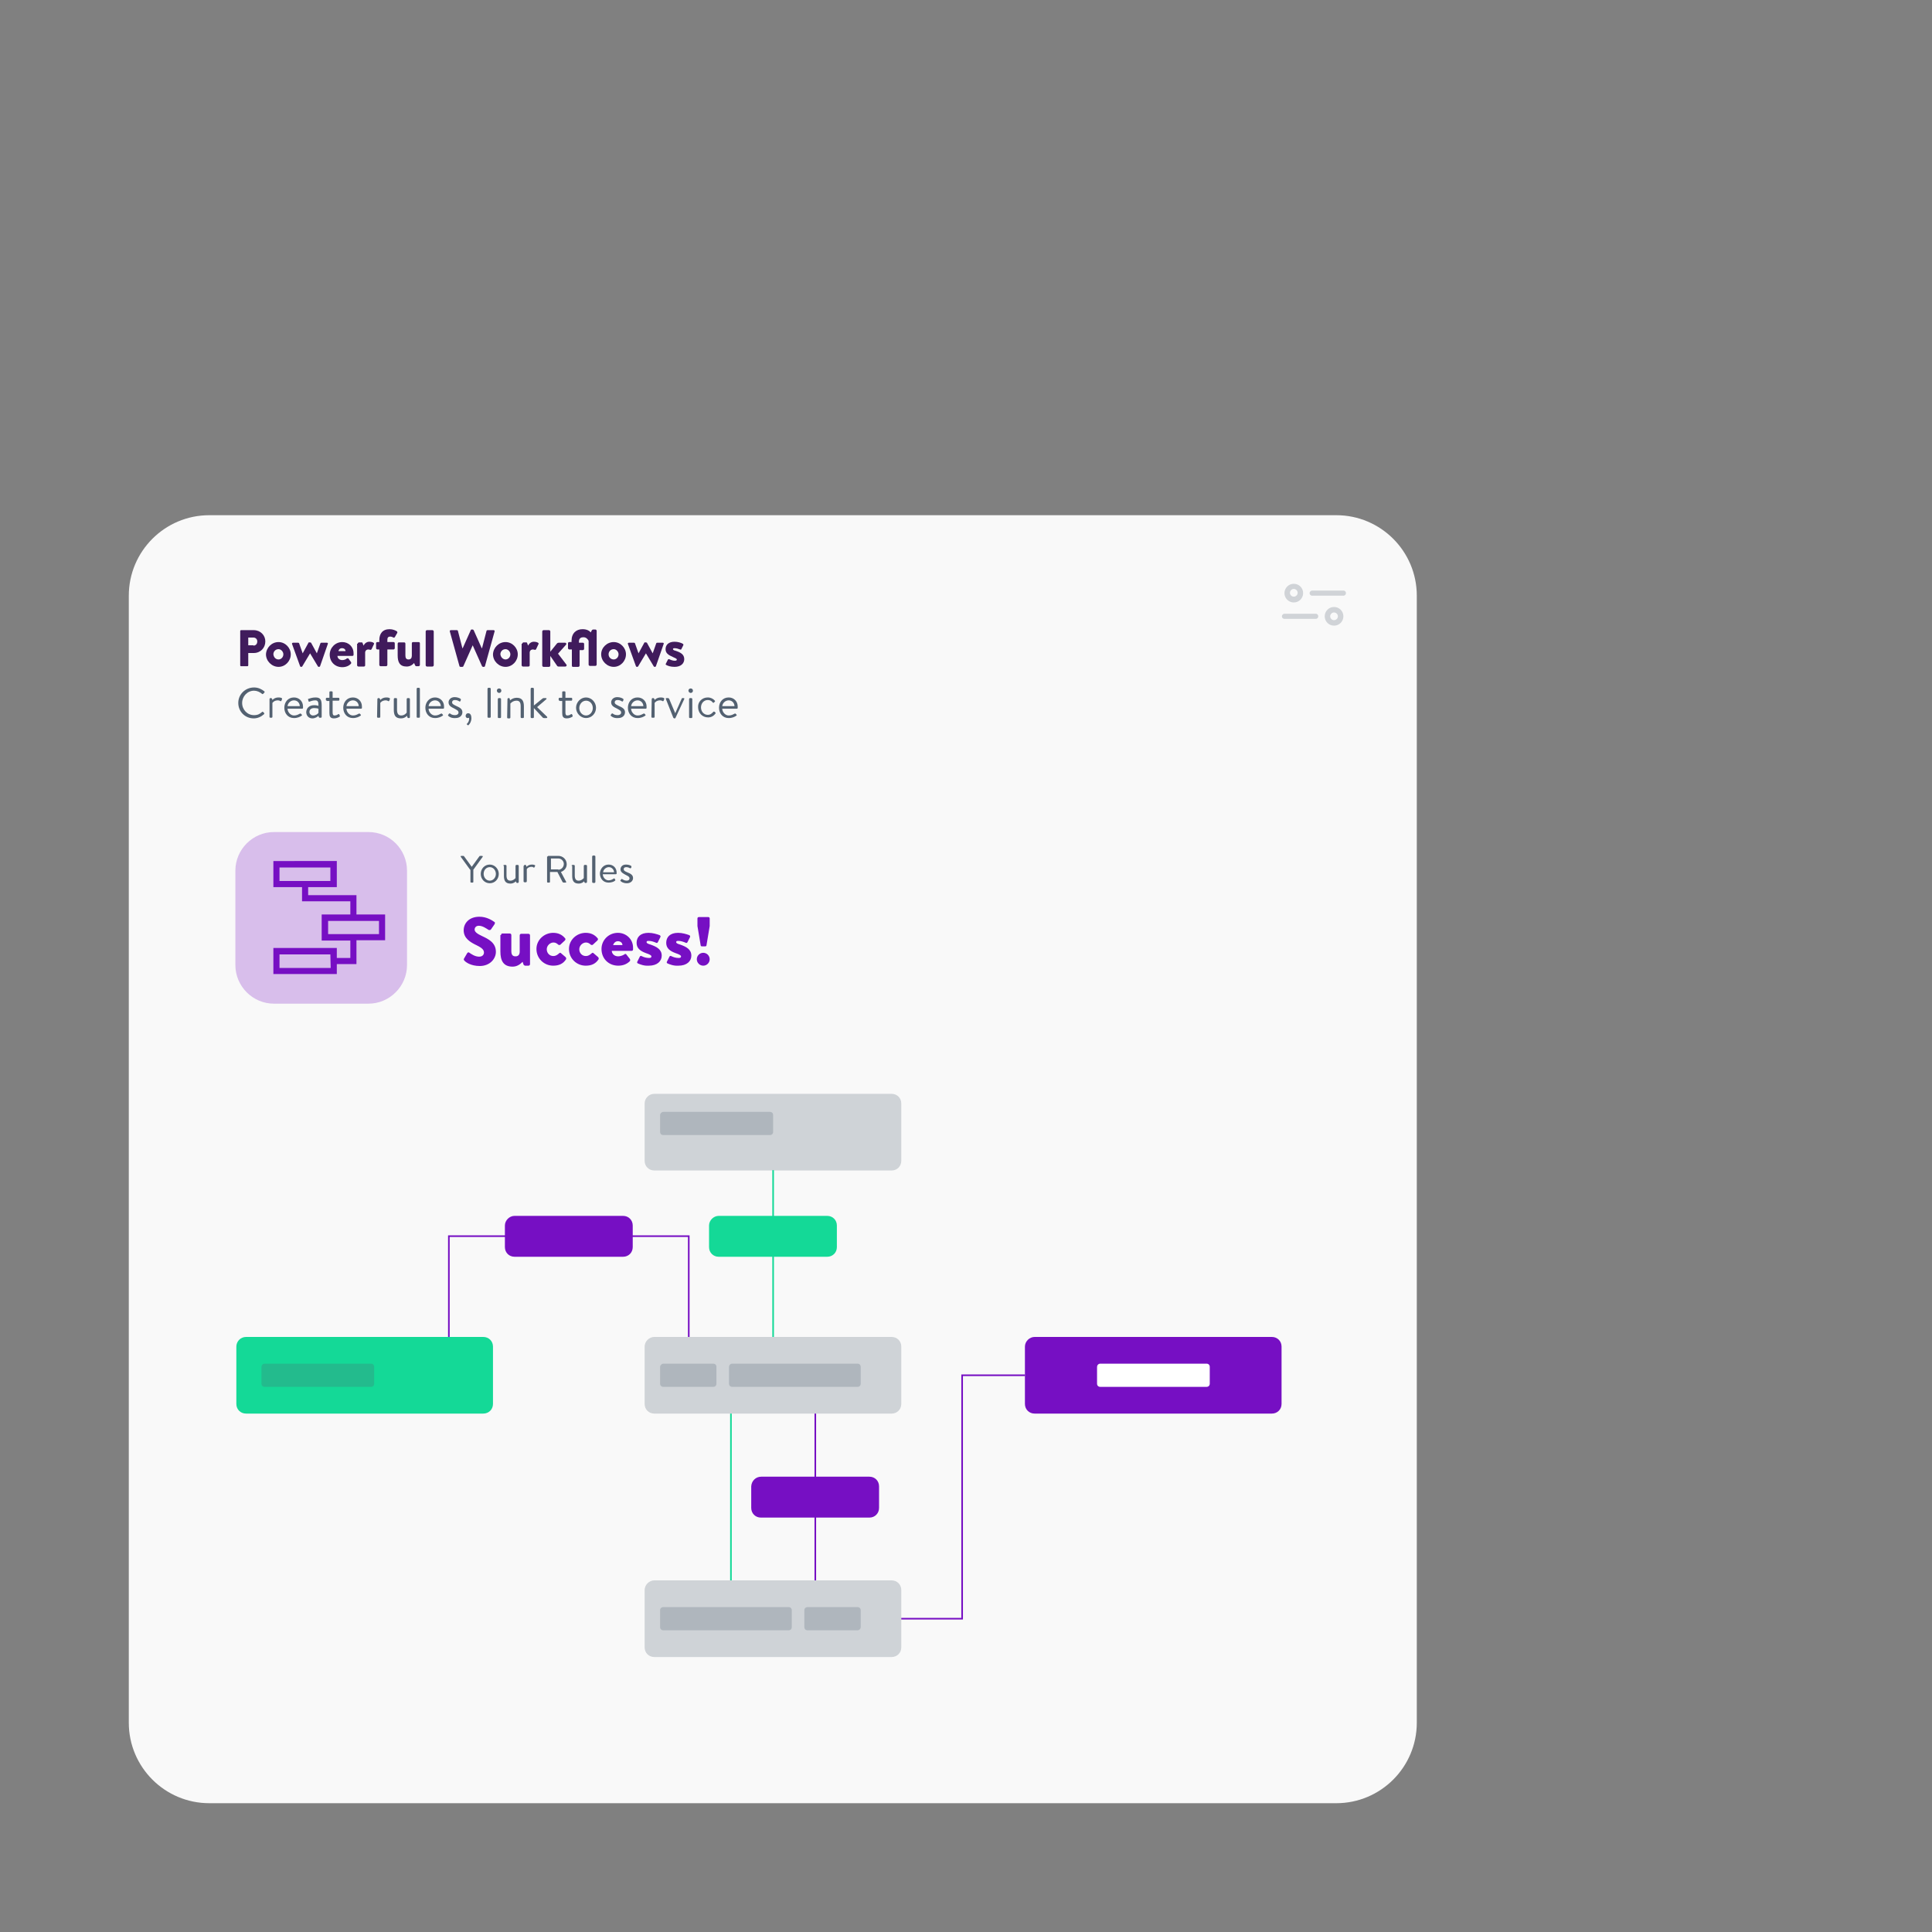 <?xml version="1.0" encoding="utf-8"?>
<!-- Generator: Adobe Illustrator 28.0.0, SVG Export Plug-In . SVG Version: 6.00 Build 0)  -->
<svg version="1.1" id="Layer_1" xmlns="http://www.w3.org/2000/svg" xmlns:xlink="http://www.w3.org/1999/xlink" x="0px" y="0px"
	 viewBox="0 0 600 600" style="enable-background:new 0 0 600 600;" xml:space="preserve">
<rect x="0" y="0" width="600" height="600" fill="#808080" stroke="none"/>
<style type="text/css">
	.st0{fill:#F9F9F9;}
	.st1{opacity:0.25;}
	.st2{fill:#536171;}
	.st3{enable-background:new    ;}
	.st4{fill:#401B5C;}
	.st5{fill:#760FC3;}
	.st6{opacity:0.25;fill:#760FC3;enable-background:new    ;}
	.st7{fill:#14D997;}
	.st8{opacity:0.25;fill:#536171;enable-background:new    ;}
	.st9{fill:none;stroke:#760FC3;stroke-width:0.5;stroke-miterlimit:10;}
	.st10{fill:none;stroke:#14D997;stroke-width:0.5;stroke-miterlimit:10;}
	.st11{fill:#FFFFFF;}
</style>
<g>
	<path class="st0" d="M65,160h350c13.8,0,25,11.2,25,25v350c0,13.8-11.2,25-25,25H65c-13.8,0-25-11.2-25-25V185
		C40,171.2,51.2,160,65,160z"/>
</g>
<g class="st1">
	<path class="st2" d="M401.8,182.9c0.7,0,1.2,0.6,1.2,1.2s-0.5,1.2-1.2,1.2s-1.2-0.6-1.2-1.2S401.1,182.9,401.8,182.9 M401.8,181.3
		c-1.6,0-2.9,1.3-2.9,2.9s1.3,2.9,2.9,2.9s2.9-1.3,2.9-2.9S403.4,181.3,401.8,181.3L401.8,181.3z"/>
	<path class="st2" d="M417.2,185h-9.7c-0.5,0-0.8-0.4-0.8-0.8s0.4-0.8,0.8-0.8h9.7c0.5,0,0.8,0.4,0.8,0.8S417.7,185,417.2,185z"/>
	<path class="st2" d="M414.3,190.2c0.7,0,1.2,0.6,1.2,1.2s-0.5,1.2-1.2,1.2s-1.2-0.6-1.2-1.2S413.6,190.2,414.3,190.2 M414.3,188.5
		c-1.6,0-2.9,1.3-2.9,2.9s1.3,2.9,2.9,2.9s2.9-1.3,2.9-2.9S415.9,188.5,414.3,188.5L414.3,188.5z"/>
	<path class="st2" d="M408.6,192.2h-9.7c-0.5,0-0.8-0.4-0.8-0.8s0.4-0.8,0.8-0.8h9.7c0.5,0,0.8,0.4,0.8,0.8S409.1,192.2,408.6,192.2
		z"/>
</g>
<g class="st3">
	<path class="st4" d="M74.6,196c0-0.2,0.1-0.3,0.3-0.3h3.9c2.1,0,3.6,1.6,3.6,3.5c0,2-1.5,3.6-3.6,3.6h-1.7v3.8
		c0,0.2-0.1,0.3-0.3,0.3h-1.9c-0.2,0-0.3-0.1-0.3-0.3V196z M78.7,200.5c0.7,0,1.2-0.5,1.2-1.3c0-0.7-0.5-1.2-1.2-1.2h-1.6v2.4h1.6
		V200.5z"/>
</g>
<g class="st3">
	<path class="st4" d="M86.5,199.4c2.1,0,3.8,1.8,3.8,3.8c0,2.1-1.7,3.9-3.8,3.9s-3.9-1.8-3.9-3.9C82.7,201.1,84.4,199.4,86.5,199.4z
		 M86.5,204.8c0.8,0,1.5-0.7,1.5-1.6c0-0.8-0.7-1.6-1.5-1.6c-0.9,0-1.6,0.7-1.6,1.6C85,204.1,85.6,204.8,86.5,204.8z"/>
	<path class="st4" d="M90.7,200c-0.1-0.2,0.1-0.4,0.3-0.4h1.6c0.1,0,0.3,0.1,0.3,0.2l1.1,3.1l0,0l1.8-3.3c0-0.1,0.1-0.1,0.3-0.1h0.2
		c0.1,0,0.3,0.1,0.3,0.1l1.8,3.3l0,0l1.1-3.1c0.1-0.2,0.2-0.2,0.4-0.2h1.6c0.3,0,0.4,0.2,0.3,0.4l-2.4,6.9c0,0.1-0.2,0.2-0.3,0.2H99
		c-0.1,0-0.3-0.1-0.3-0.2l-2.4-4l0,0l-2.4,4c0,0.1-0.2,0.2-0.3,0.2h-0.1c-0.1,0-0.3-0.1-0.3-0.2L90.7,200z"/>
</g>
<g class="st3">
	<path class="st4" d="M106.3,199.4c1.9,0,3.5,1.4,3.5,3.5c0,0.1,0,0.4,0,0.5c0,0.2-0.2,0.3-0.4,0.3h-4.6c0,0.6,0.5,1.3,1.5,1.3
		c0.5,0,1.1-0.2,1.4-0.5c0.2-0.1,0.4-0.1,0.5,0l0.8,1.1c0.1,0.1,0.1,0.4,0,0.5c-0.6,0.7-1.6,1.1-2.7,1.1c-2.2,0-3.9-1.6-3.9-3.9
		C102.4,201.2,104.1,199.4,106.3,199.4z M107.3,202.2c0-0.5-0.4-0.9-1.1-0.9c-0.6,0-1,0.4-1.1,0.9H107.3z"/>
	<path class="st4" d="M111.1,199.9c0-0.2,0.2-0.4,0.4-0.4h0.8c0.2,0,0.3,0.1,0.3,0.2l0.3,0.8c0.3-0.6,0.9-1.2,1.8-1.2
		c0.7,0,1.2,0.2,1.4,0.4c0.1,0.1,0.1,0.3,0,0.4l-0.7,1.5c-0.1,0.1-0.2,0.3-0.4,0.2c-0.1,0-0.4-0.1-0.6-0.1c-0.6,0-1,0.4-1,1v3.9
		c0,0.2-0.1,0.4-0.4,0.4h-1.7c-0.2,0-0.4-0.2-0.4-0.4v-6.7H111.1z"/>
	<path class="st4" d="M117.8,201.7h-0.6c-0.2,0-0.4-0.2-0.4-0.4v-1.5c0-0.2,0.1-0.4,0.4-0.4h0.6v-0.6c0-2,1-3.4,3.2-3.4
		c1,0,1.9,0.4,2.3,0.7c0.1,0.1,0.1,0.3,0.1,0.4l-0.8,1.4c-0.1,0.1-0.3,0.2-0.4,0.1c-0.2-0.1-0.6-0.3-1-0.3c-0.8,0-0.9,0.5-0.9,1.1
		v0.6h1.9c0.2,0,0.4,0.1,0.4,0.4v1.5c0,0.2-0.2,0.4-0.4,0.4h-1.9v4.8c0,0.2-0.2,0.4-0.4,0.4h-1.7c-0.2,0-0.4-0.2-0.4-0.4
		C117.8,206.5,117.8,201.7,117.8,201.7z"/>
	<path class="st4" d="M123.5,199.9c0-0.2,0.2-0.4,0.3-0.4h1.7c0.2,0,0.4,0.1,0.4,0.4v3.6c0,0.8,0.2,1.3,1,1.3c0.7,0,1-0.5,1-1.2
		v-3.8c0-0.3,0.2-0.4,0.4-0.4h1.7c0.2,0,0.4,0.1,0.4,0.4v6.7c0,0.2-0.2,0.4-0.4,0.4h-0.7c-0.2,0-0.3-0.1-0.4-0.3l-0.3-0.7
		c-0.4,0.5-1.2,1.1-2.3,1.1c-2.2,0-2.8-1.4-2.8-3.5V199.9z"/>
	<path class="st4" d="M132.2,196.1c0-0.2,0.2-0.4,0.4-0.4h1.7c0.2,0,0.4,0.2,0.4,0.4v10.5c0,0.2-0.2,0.4-0.4,0.4h-1.7
		c-0.2,0-0.4-0.2-0.4-0.4V196.1z"/>
</g>
<g class="st3">
	<path class="st4" d="M139.7,196.1c-0.1-0.2,0.1-0.4,0.3-0.4h1.9c0.1,0,0.3,0.1,0.3,0.2l1.4,5.4h0.1l2.5-5.6c0-0.1,0.1-0.2,0.3-0.2
		h0.3c0.1,0,0.2,0.1,0.3,0.2l2.5,5.6h0.1l1.4-5.4c0-0.1,0.2-0.2,0.3-0.2h1.9c0.2,0,0.4,0.2,0.3,0.4l-3,10.8c0,0.1-0.2,0.2-0.3,0.2
		H150c-0.1,0-0.2-0.1-0.3-0.2l-2.9-6.5l0,0l-2.9,6.5c0,0.1-0.2,0.2-0.3,0.2H143c-0.1,0-0.3-0.1-0.3-0.2L139.7,196.1z"/>
</g>
<g class="st3">
	<path class="st4" d="M157,199.4c2.1,0,3.8,1.8,3.8,3.8c0,2.1-1.7,3.9-3.8,3.9s-3.9-1.8-3.9-3.9C153.2,201.1,154.9,199.4,157,199.4z
		 M157,204.8c0.8,0,1.5-0.7,1.5-1.6c0-0.8-0.7-1.6-1.5-1.6c-0.9,0-1.6,0.7-1.6,1.6C155.5,204.1,156.2,204.8,157,204.8z"/>
	<path class="st4" d="M162.2,199.9c0-0.2,0.2-0.4,0.4-0.4h0.8c0.2,0,0.3,0.1,0.3,0.2l0.3,0.8c0.3-0.6,0.9-1.2,1.8-1.2
		c0.7,0,1.2,0.2,1.4,0.4c0.1,0.1,0.1,0.3,0,0.4l-0.7,1.5c-0.1,0.1-0.2,0.3-0.4,0.2c-0.1,0-0.4-0.1-0.6-0.1c-0.6,0-1,0.4-1,1v3.9
		c0,0.2-0.1,0.4-0.4,0.4h-1.7c-0.2,0-0.4-0.2-0.4-0.4v-6.7H162.2z"/>
	<path class="st4" d="M168.4,196.1c0-0.2,0.2-0.4,0.4-0.4h1.7c0.2,0,0.4,0.2,0.4,0.4v6.3l2.1-2.6c0.1-0.1,0.3-0.2,0.5-0.2h2
		c0.3,0,0.5,0.3,0.3,0.6l-2.5,2.8l2.6,3.4c0.2,0.2,0,0.6-0.3,0.6h-2.2c-0.1,0-0.2-0.1-0.3-0.1l-2.2-3.2v3c0,0.2-0.2,0.4-0.4,0.4
		h-1.7c-0.2,0-0.4-0.2-0.4-0.4L168.4,196.1L168.4,196.1z"/>
	<path class="st4" d="M177.5,201.7h-0.7c-0.2,0-0.4-0.2-0.4-0.4v-1.5c0-0.2,0.1-0.4,0.4-0.4h0.7V199c0-2.4,1.5-3.6,3.4-3.6
		c1.4,0,2.1,0.5,2.6,1l0.2-0.5c0.1-0.2,0.3-0.4,0.5-0.4h0.7c0.2,0,0.4,0.2,0.4,0.4v10.5c0,0.2-0.2,0.4-0.4,0.4h-1.7
		c-0.2,0-0.4-0.2-0.4-0.4V199c-0.2-0.4-0.7-1.1-1.6-1.1c-0.6,0-1.4,0.2-1.4,1.3v0.4h1.2c0.2,0,0.4,0.1,0.4,0.4v1.5
		c0,0.2-0.2,0.4-0.4,0.4h-1v4.8c0,0.2-0.2,0.4-0.4,0.4h-1.7c-0.2,0-0.3-0.2-0.3-0.4v-5H177.5z"/>
</g>
<g class="st3">
	<path class="st4" d="M190.6,199.4c2.1,0,3.8,1.8,3.8,3.8c0,2.1-1.7,3.9-3.8,3.9s-3.9-1.8-3.9-3.9
		C186.7,201.1,188.5,199.4,190.6,199.4z M190.6,204.8c0.8,0,1.5-0.7,1.5-1.6c0-0.8-0.7-1.6-1.5-1.6c-0.9,0-1.6,0.7-1.6,1.6
		S189.7,204.8,190.6,204.8z"/>
</g>
<g class="st3">
	<path class="st4" d="M195,200c-0.1-0.2,0.1-0.4,0.3-0.4h1.6c0.1,0,0.3,0.1,0.3,0.2l1.1,3.1l0,0l1.8-3.3c0-0.1,0.1-0.1,0.3-0.1h0.2
		c0.1,0,0.3,0.1,0.3,0.1l1.8,3.3l0,0l1.1-3.1c0.1-0.2,0.2-0.2,0.4-0.2h1.6c0.3,0,0.4,0.2,0.3,0.4l-2.4,6.9c0,0.1-0.2,0.2-0.3,0.2
		h-0.1c-0.1,0-0.3-0.1-0.3-0.2l-2.4-4l0,0l-2.4,4c0,0.1-0.2,0.2-0.3,0.2h-0.1c-0.1,0-0.3-0.1-0.3-0.2L195,200z"/>
</g>
<g class="st3">
	<path class="st4" d="M206.9,206.5c-0.2-0.1-0.2-0.2-0.1-0.4l0.6-1.2c0-0.1,0.2-0.2,0.4-0.2c0.6,0.3,1.2,0.5,1.8,0.5
		c0.5,0,0.6-0.2,0.6-0.4s-0.4-0.4-1.3-0.8c-1.4-0.6-2.2-1.2-2.2-2.4c0-1.3,0.9-2.3,2.8-2.3c1,0,2,0.3,2.5,0.6
		c0.2,0.1,0.3,0.3,0.2,0.5l-0.6,1.2c0,0.1-0.2,0.2-0.4,0.1c-0.5-0.2-1.1-0.4-1.7-0.4c-0.4,0-0.5,0.1-0.5,0.3s0.3,0.4,0.8,0.5
		c1.5,0.5,2.7,1.1,2.7,2.6c0,1.3-1,2.4-3,2.4C208.3,207.1,207.4,206.8,206.9,206.5z"/>
</g>
<g class="st3">
	<path class="st2" d="M78.9,213.5c1.3,0,2.3,0.5,3.2,1.2c0.1,0.1,0.1,0.3,0,0.4l-0.4,0.4c-0.1,0.1-0.2,0.1-0.3,0
		c-0.7-0.6-1.6-1-2.5-1c-2.1,0-3.7,1.8-3.7,3.8c0,2.1,1.6,3.8,3.7,3.8c1.2,0,1.8-0.4,2.5-1c0.1-0.1,0.2-0.1,0.3,0l0.3,0.3
		c0.1,0.1,0.1,0.3,0,0.4c-0.9,0.8-2,1.3-3.2,1.3c-2.7,0-4.8-2.1-4.8-4.8S76.2,213.5,78.9,213.5z"/>
</g>
<g class="st3">
	<path class="st2" d="M83.7,217.1c0-0.1,0.1-0.3,0.3-0.3h0.2c0.1,0,0.2,0.1,0.3,0.2l0.1,0.4c0,0,0.6-0.8,1.9-0.8
		c0.5,0,1.2,0.1,1.1,0.5l-0.2,0.5c-0.1,0.2-0.2,0.2-0.4,0.1c-0.1-0.1-0.4-0.2-0.7-0.2c-1.2,0-1.7,0.8-1.7,0.8v4.3
		c0,0.2-0.1,0.3-0.3,0.3H84c-0.2,0-0.3-0.1-0.3-0.3V217.1z"/>
</g>
<g class="st3">
	<path class="st2" d="M91.3,216.6c1.6,0,2.8,1.2,2.8,2.8c0,0.1,0,0.3,0,0.4c0,0.2-0.1,0.3-0.3,0.3h-4.5c0,1,0.9,2.1,2,2.1
		c0.8,0,1.3-0.3,1.7-0.5c0.2-0.1,0.3-0.2,0.5,0l0.2,0.2c0.1,0.2,0.2,0.3-0.1,0.4c-0.4,0.3-1.2,0.7-2.3,0.7c-1.9,0-3-1.5-3-3.2
		C88.3,218.1,89.4,216.6,91.3,216.6z M93.1,219.3c0-0.9-0.7-1.8-1.8-1.8c-1,0-1.9,0.8-2,1.8H93.1z"/>
	<path class="st2" d="M97.6,219c0.7,0,1.3,0.2,1.3,0.2c0-1.1-0.1-1.7-1-1.7c-0.8,0-1.5,0.3-1.8,0.4c-0.2,0.1-0.2,0-0.3-0.2l-0.1-0.4
		c-0.1-0.2,0-0.3,0.2-0.3c0.3-0.1,1.1-0.4,2.1-0.4c1.6,0,1.9,0.8,1.9,2.6v3.4c0,0.2-0.1,0.3-0.3,0.3h-0.3c-0.2,0-0.2-0.1-0.3-0.2
		l-0.1-0.4c-0.3,0.3-1,0.8-1.9,0.8c-1.1,0-1.9-0.8-1.9-2C95.2,219.9,96,219,97.6,219z M97.2,222.2c0.8,0,1.4-0.4,1.7-0.8v-1.3
		c-0.2-0.1-0.7-0.2-1.3-0.2c-0.9,0-1.5,0.4-1.5,1.2C96.1,221.7,96.6,222.2,97.2,222.2z"/>
	<path class="st2" d="M101.5,217.6c-0.2,0-0.3-0.1-0.3-0.3V217c0-0.2,0.1-0.3,0.3-0.3h0.8V215c0-0.2,0.1-0.3,0.3-0.3h0.4
		c0.2,0,0.3,0.1,0.3,0.3v1.7h1.8c0.2,0,0.3,0.1,0.3,0.3v0.3c0,0.2-0.1,0.3-0.3,0.3h-1.8v3.7c0,0.6,0.2,0.9,0.5,0.9
		c0.6,0,1-0.2,1.2-0.4c0.2-0.1,0.3,0,0.4,0.1l0.1,0.3c0.1,0.2,0.1,0.3-0.1,0.4c-0.3,0.2-0.9,0.5-1.7,0.5c-1.2,0-1.4-0.7-1.4-1.7
		v-3.7h-0.8V217.6z"/>
	<path class="st2" d="M109.6,216.6c1.6,0,2.8,1.2,2.8,2.8c0,0.1,0,0.3,0,0.4c0,0.2-0.1,0.3-0.3,0.3h-4.5c0,1,0.9,2.1,2,2.1
		c0.8,0,1.3-0.3,1.7-0.5c0.2-0.1,0.3-0.2,0.5,0l0.2,0.2c0.1,0.2,0.2,0.3-0.1,0.4c-0.4,0.3-1.2,0.7-2.3,0.7c-1.9,0-3-1.5-3-3.2
		C106.6,218.1,107.7,216.6,109.6,216.6z M111.4,219.3c0-0.9-0.7-1.8-1.8-1.8c-1,0-1.9,0.8-2,1.8H111.4z"/>
	<path class="st2" d="M117.2,217.1c0-0.1,0.1-0.3,0.3-0.3h0.2c0.1,0,0.2,0.1,0.3,0.2l0.1,0.4c0,0,0.6-0.8,1.9-0.8
		c0.5,0,1.2,0.1,1.1,0.5l-0.2,0.5c-0.1,0.2-0.2,0.2-0.4,0.1c-0.1-0.1-0.4-0.2-0.7-0.2c-1.2,0-1.7,0.8-1.7,0.8v4.3
		c0,0.2-0.1,0.3-0.3,0.3h-0.4c-0.2,0-0.3-0.1-0.3-0.3L117.2,217.1L117.2,217.1z"/>
	<path class="st2" d="M122.3,217.1c0-0.1,0.1-0.3,0.3-0.3h0.4c0.2,0,0.3,0.1,0.3,0.3v3.3c0,1.2,0.4,1.8,1.3,1.8s1.5-0.6,1.7-0.9
		v-4.2c0-0.1,0.1-0.3,0.3-0.3h0.4c0.1,0,0.3,0.1,0.3,0.3v5.6c0,0.2-0.1,0.3-0.3,0.3h-0.2c-0.2,0-0.2-0.1-0.3-0.3l-0.1-0.4
		c-0.2,0.2-0.8,0.8-1.9,0.8c-1.8,0-2.2-1.1-2.2-2.7L122.3,217.1L122.3,217.1z"/>
	<path class="st2" d="M129.4,213.9c0-0.1,0.1-0.3,0.3-0.3h0.4c0.1,0,0.3,0.1,0.3,0.3v8.7c0,0.2-0.1,0.3-0.3,0.3h-0.4
		c-0.2,0-0.3-0.1-0.3-0.3V213.9z"/>
	<path class="st2" d="M135.1,216.6c1.6,0,2.8,1.2,2.8,2.8c0,0.1,0,0.3,0,0.4c0,0.2-0.1,0.3-0.3,0.3h-4.5c0,1,0.9,2.1,2,2.1
		c0.8,0,1.3-0.3,1.7-0.5c0.2-0.1,0.3-0.2,0.5,0l0.2,0.2c0.1,0.2,0.2,0.3-0.1,0.4c-0.4,0.3-1.2,0.7-2.3,0.7c-1.9,0-3-1.5-3-3.2
		C132.1,218.1,133.3,216.6,135.1,216.6z M136.9,219.3c0-0.9-0.7-1.8-1.8-1.8c-1,0-1.9,0.8-2,1.8H136.9z"/>
	<path class="st2" d="M139.2,222.3c-0.1-0.1-0.1-0.2,0-0.3l0.2-0.3c0.1-0.1,0.2-0.2,0.4-0.1c0.2,0.2,0.7,0.5,1.5,0.5
		c0.6,0,1.1-0.3,1.1-0.8c0-0.6-0.5-0.8-1.4-1.3c-0.8-0.4-1.7-0.8-1.7-1.9c0-0.6,0.5-1.6,1.9-1.6c0.8,0,1.5,0.3,1.8,0.5
		c0.1,0.1,0.2,0.2,0.1,0.4l-0.1,0.3c-0.1,0.2-0.3,0.2-0.4,0.1c-0.3-0.2-0.7-0.4-1.3-0.4c-0.7,0-0.9,0.4-0.9,0.7
		c0,0.5,0.4,0.7,1.2,1.1c1.1,0.5,2,0.9,2,2c0,1-0.8,1.8-2.1,1.8C140.2,223.1,139.5,222.6,139.2,222.3z"/>
	<path class="st2" d="M145.4,221.5c0.7,0,1,0.7,1,1.5c0,1-0.4,1.7-0.9,2.2c-0.1,0.1-0.1,0.1-0.2,0L145,225c-0.1-0.1-0.1-0.2,0-0.2
		c0.4-0.4,0.7-0.9,0.7-1.6c0-0.1,0-0.2-0.1-0.3c-0.1,0.1-0.3,0.1-0.4,0.1c-0.4,0-0.6-0.4-0.6-0.7
		C144.7,221.8,144.9,221.5,145.4,221.5z"/>
	<path class="st2" d="M151.4,213.9c0-0.1,0.1-0.3,0.3-0.3h0.4c0.1,0,0.3,0.1,0.3,0.3v8.7c0,0.2-0.1,0.3-0.3,0.3h-0.4
		c-0.2,0-0.3-0.1-0.3-0.3V213.9z"/>
	<path class="st2" d="M154.3,214.5c0-0.4,0.3-0.7,0.7-0.7s0.7,0.3,0.7,0.7s-0.3,0.7-0.7,0.7S154.3,214.8,154.3,214.5z M154.6,217.1
		c0-0.1,0.1-0.3,0.3-0.3h0.4c0.1,0,0.3,0.1,0.3,0.3v5.6c0,0.2-0.1,0.3-0.3,0.3h-0.4c-0.2,0-0.3-0.1-0.3-0.3V217.1z"/>
	<path class="st2" d="M157.6,217.1c0-0.1,0.1-0.3,0.3-0.3h0.2c0.1,0,0.2,0.1,0.2,0.2l0.1,0.5c0,0,0.8-0.8,2.1-0.8
		c1.8,0,2.2,1.2,2.2,2.7v3.3c0,0.2-0.1,0.3-0.3,0.3H162c-0.2,0-0.3-0.1-0.3-0.3v-3.4c0-1.2-0.4-1.7-1.3-1.7c-1.2,0-1.9,0.9-1.9,0.9
		v4.3c0,0.2-0.1,0.3-0.3,0.3h-0.4c-0.2,0-0.3-0.1-0.3-0.3L157.6,217.1L157.6,217.1z"/>
	<path class="st2" d="M164.8,213.9c0-0.1,0.1-0.3,0.3-0.3h0.4c0.1,0,0.3,0.1,0.3,0.3v5.2l2.6-2.1c0.1-0.1,0.3-0.2,0.4-0.2h0.7
		c0.3,0,0.3,0.3,0.1,0.4l-2.8,2.4l3.1,3c0.1,0.1,0.1,0.4-0.2,0.4h-0.8c-0.1,0-0.2-0.1-0.3-0.1l-2.8-3v2.8c0,0.2-0.1,0.3-0.3,0.3
		h-0.4c-0.2,0-0.3-0.1-0.3-0.3V213.9z"/>
</g>
<g class="st3">
	<path class="st2" d="M173.8,217.6c-0.2,0-0.3-0.1-0.3-0.3V217c0-0.2,0.1-0.3,0.3-0.3h0.8V215c0-0.2,0.1-0.3,0.3-0.3h0.4
		c0.2,0,0.3,0.1,0.3,0.3v1.7h1.8c0.2,0,0.3,0.1,0.3,0.3v0.3c0,0.2-0.1,0.3-0.3,0.3h-1.8v3.7c0,0.6,0.2,0.9,0.5,0.9
		c0.6,0,1-0.2,1.2-0.4c0.2-0.1,0.3,0,0.4,0.1l0.1,0.3c0.1,0.2,0.1,0.3-0.1,0.4c-0.3,0.2-0.9,0.5-1.7,0.5c-1.2,0-1.4-0.7-1.4-1.7
		v-3.7h-0.8V217.6z"/>
	<path class="st2" d="M182,216.6c1.7,0,3.1,1.5,3.1,3.2c0,1.8-1.4,3.2-3.1,3.2s-3.1-1.5-3.1-3.2S180.3,216.6,182,216.6z M182,222.2
		c1.2,0,2.1-1.1,2.1-2.3c0-1.3-0.9-2.3-2.1-2.3c-1.2,0-2.1,1.1-2.1,2.3C179.9,221.1,180.8,222.2,182,222.2z"/>
	<path class="st2" d="M189.7,222.3c-0.1-0.1-0.1-0.2,0-0.3l0.2-0.3c0.1-0.1,0.2-0.2,0.4-0.1c0.2,0.2,0.7,0.5,1.5,0.5
		c0.6,0,1.1-0.3,1.1-0.8c0-0.6-0.5-0.8-1.4-1.3c-0.8-0.4-1.7-0.8-1.7-1.9c0-0.6,0.5-1.6,1.9-1.6c0.8,0,1.5,0.3,1.8,0.5
		c0.1,0.1,0.2,0.2,0.1,0.4l-0.1,0.3c-0.1,0.2-0.3,0.2-0.4,0.1c-0.3-0.2-0.7-0.4-1.3-0.4c-0.7,0-0.9,0.4-0.9,0.7
		c0,0.5,0.4,0.7,1.2,1.1c1.1,0.5,2,0.9,2,2c0,1-0.8,1.8-2.1,1.8C190.7,223.1,190,222.6,189.7,222.3z"/>
	<path class="st2" d="M198,216.6c1.6,0,2.8,1.2,2.8,2.8c0,0.1,0,0.3,0,0.4c0,0.2-0.1,0.3-0.3,0.3H196c0,1,0.9,2.1,2,2.1
		c0.8,0,1.3-0.3,1.7-0.5c0.2-0.1,0.3-0.2,0.5,0l0.2,0.2c0.1,0.2,0.2,0.3-0.1,0.4c-0.4,0.3-1.2,0.7-2.3,0.7c-1.9,0-3-1.5-3-3.2
		C195,218.1,196.1,216.6,198,216.6z M199.8,219.3c0-0.9-0.7-1.8-1.8-1.8c-1,0-1.9,0.8-2,1.8H199.8z"/>
	<path class="st2" d="M202.4,217.1c0-0.1,0.1-0.3,0.3-0.3h0.2c0.1,0,0.2,0.1,0.3,0.2l0.1,0.4c0,0,0.6-0.8,1.9-0.8
		c0.5,0,1.2,0.1,1.1,0.5l-0.2,0.5c-0.1,0.2-0.2,0.2-0.4,0.1c-0.1-0.1-0.4-0.2-0.7-0.2c-1.2,0-1.7,0.8-1.7,0.8v4.3
		c0,0.2-0.1,0.3-0.3,0.3h-0.4c-0.2,0-0.3-0.1-0.3-0.3L202.4,217.1L202.4,217.1z"/>
</g>
<g class="st3">
	<path class="st2" d="M206.8,217.1c-0.1-0.2,0-0.3,0.2-0.3h0.5c0.1,0,0.2,0.1,0.3,0.2l1.9,4.5l0,0l2-4.5c0-0.1,0.1-0.2,0.2-0.2h0.4
		c0.2,0,0.3,0.2,0.2,0.3l-2.7,5.8c0,0.1-0.1,0.2-0.3,0.2h-0.1c-0.1,0-0.2-0.1-0.3-0.2L206.8,217.1z"/>
</g>
<g class="st3">
	<path class="st2" d="M213.8,214.5c0-0.4,0.3-0.7,0.7-0.7s0.7,0.3,0.7,0.7s-0.3,0.7-0.7,0.7S213.8,214.8,213.8,214.5z M214,217.1
		c0-0.1,0.1-0.3,0.3-0.3h0.4c0.1,0,0.3,0.1,0.3,0.3v5.6c0,0.2-0.1,0.3-0.3,0.3h-0.4c-0.2,0-0.3-0.1-0.3-0.3V217.1z"/>
</g>
<g class="st3">
	<path class="st2" d="M219.8,216.6c0.9,0,1.7,0.4,2.2,1c0.1,0.1,0.1,0.3-0.1,0.4l-0.2,0.2c-0.2,0.2-0.3,0-0.4-0.1
		c-0.4-0.5-0.9-0.7-1.5-0.7c-1.2,0-2.1,1-2.1,2.3s0.9,2.3,2.1,2.3c0.9,0,1.3-0.5,1.7-0.9c0.2-0.2,0.3-0.1,0.5,0l0.1,0.1
		c0.1,0.1,0.2,0.3,0.1,0.4c-0.5,0.7-1.3,1.2-2.3,1.2c-1.8,0-3.1-1.4-3.1-3.2C216.7,218,218,216.6,219.8,216.6z"/>
</g>
<g class="st3">
	<path class="st2" d="M226.3,216.6c1.6,0,2.8,1.2,2.8,2.8c0,0.1,0,0.3,0,0.4c0,0.2-0.1,0.3-0.3,0.3h-4.5c0,1,0.9,2.1,2,2.1
		c0.8,0,1.3-0.3,1.7-0.5c0.2-0.1,0.3-0.2,0.5,0l0.2,0.2c0.1,0.2,0.2,0.3-0.1,0.4c-0.4,0.3-1.2,0.7-2.3,0.7c-1.9,0-3-1.5-3-3.2
		C223.3,218.1,224.4,216.6,226.3,216.6z M228.1,219.3c0-0.9-0.7-1.8-1.8-1.8c-1,0-1.9,0.8-2,1.8H228.1z"/>
</g>
<g class="st3">
	<path class="st2" d="M146,270.1l-2.9-4c-0.1-0.2,0-0.3,0.2-0.3h0.6c0.1,0,0.2,0.1,0.2,0.1l2.4,3.3l2.4-3.3c0,0,0.1-0.1,0.2-0.1h0.6
		c0.2,0,0.3,0.2,0.2,0.3l-2.9,4v3.8c0,0.1-0.1,0.2-0.2,0.2h-0.5c-0.1,0-0.2-0.1-0.2-0.2v-3.8H146z"/>
</g>
<g class="st3">
	<path class="st2" d="M152.1,268.5c1.5,0,2.8,1.3,2.8,2.9s-1.2,2.9-2.8,2.9s-2.8-1.3-2.8-2.9S150.5,268.5,152.1,268.5z M152.1,273.5
		c1.1,0,1.9-1,1.9-2.1s-0.8-2.1-1.9-2.1c-1.1,0-1.9,0.9-1.9,2.1C150.2,272.5,151,273.5,152.1,273.5z"/>
	<path class="st2" d="M156.3,268.9c0-0.1,0.1-0.3,0.3-0.3h0.4c0.1,0,0.3,0.1,0.3,0.3v3c0,1.1,0.4,1.6,1.2,1.6s1.3-0.5,1.6-0.8v-3.8
		c0-0.1,0.1-0.3,0.3-0.3h0.4c0.1,0,0.3,0.1,0.3,0.3v5c0,0.1-0.1,0.3-0.3,0.3h-0.2c-0.2,0-0.2-0.1-0.3-0.2l-0.1-0.3
		c-0.2,0.2-0.7,0.7-1.7,0.7c-1.6,0-2-1-2-2.4v-3.1H156.3z"/>
</g>
<g class="st3">
	<path class="st2" d="M162.7,268.9c0-0.1,0.1-0.3,0.3-0.3h0.2c0.1,0,0.2,0.1,0.2,0.2l0.1,0.4c0,0,0.6-0.7,1.7-0.7
		c0.4,0,1.1,0.1,1,0.4l-0.2,0.4c-0.1,0.2-0.2,0.2-0.3,0.1s-0.3-0.2-0.6-0.2c-1.1,0-1.5,0.7-1.5,0.7v3.8c0,0.1-0.1,0.3-0.3,0.3h-0.4
		c-0.1,0-0.3-0.1-0.3-0.3v-4.8H162.7z"/>
</g>
<g class="st3">
	<path class="st2" d="M170.1,266c0-0.1,0.1-0.2,0.2-0.2h3.1c1.4,0,2.6,1.1,2.6,2.6c0,1.1-0.7,2-1.8,2.4l1.6,3c0.1,0.2,0,0.3-0.2,0.3
		H175c-0.1,0-0.2-0.1-0.3-0.2l-1.6-3.1h-2.3v3.1c0,0.1-0.1,0.2-0.2,0.2h-0.5c-0.1,0-0.2-0.1-0.2-0.2V266H170.1z M173.4,270.1
		c0.9,0,1.7-0.8,1.7-1.8c0-0.9-0.8-1.7-1.7-1.7h-2.3v3.4h2.3V270.1z"/>
</g>
<g class="st3">
	<path class="st2" d="M177.5,268.9c0-0.1,0.1-0.3,0.3-0.3h0.4c0.1,0,0.3,0.1,0.3,0.3v3c0,1.1,0.4,1.6,1.2,1.6s1.3-0.5,1.6-0.8v-3.8
		c0-0.1,0.1-0.3,0.3-0.3h0.4c0.1,0,0.3,0.1,0.3,0.3v5c0,0.1-0.1,0.3-0.3,0.3h-0.2c-0.2,0-0.2-0.1-0.3-0.2l-0.1-0.3
		c-0.2,0.2-0.7,0.7-1.7,0.7c-1.6,0-2-1-2-2.4v-3.1H177.5z"/>
	<path class="st2" d="M183.9,266c0-0.1,0.1-0.3,0.3-0.3h0.4c0.1,0,0.3,0.1,0.3,0.3v7.9c0,0.1-0.1,0.3-0.3,0.3h-0.4
		c-0.1,0-0.3-0.1-0.3-0.3V266z"/>
	<path class="st2" d="M189,268.5c1.5,0,2.5,1.1,2.5,2.5c0,0.1,0,0.2,0,0.3c0,0.1-0.1,0.2-0.3,0.2h-4c0,0.9,0.8,1.9,1.8,1.9
		c0.7,0,1.2-0.3,1.5-0.5c0.2-0.1,0.3-0.2,0.4,0l0.1,0.2c0.1,0.2,0.2,0.2,0,0.4c-0.3,0.3-1.1,0.6-2,0.6c-1.7,0-2.7-1.3-2.7-2.9
		C186.4,269.8,187.4,268.5,189,268.5z M190.7,270.9c0-0.8-0.7-1.6-1.6-1.6c-0.9,0-1.7,0.7-1.8,1.6H190.7z"/>
	<path class="st2" d="M192.7,273.6c-0.1-0.1-0.1-0.1,0-0.2l0.2-0.3c0.1-0.1,0.2-0.2,0.3-0.1c0.2,0.1,0.7,0.5,1.4,0.5
		c0.6,0,0.9-0.3,0.9-0.7c0-0.5-0.4-0.7-1.2-1.1c-0.7-0.4-1.6-0.8-1.6-1.7c0-0.6,0.4-1.5,1.7-1.5c0.7,0,1.3,0.2,1.6,0.4
		c0.1,0.1,0.1,0.2,0.1,0.4l-0.1,0.2c-0.1,0.2-0.3,0.2-0.4,0.1c-0.2-0.1-0.6-0.3-1.1-0.3c-0.6,0-0.8,0.3-0.8,0.6c0,0.5,0.4,0.7,1.1,1
		c1,0.4,1.8,0.8,1.8,1.8c0,0.9-0.8,1.6-1.9,1.6S193,273.9,192.7,273.6z"/>
</g>
<g class="st3">
	<path class="st5" d="M144.2,298.3c-0.2-0.2-0.2-0.4-0.1-0.6l1-1.7c0.2-0.3,0.5-0.3,0.7-0.1c0.6,0.4,1.7,1.2,3,1.2
		c0.9,0,1.5-0.5,1.5-1.3c0-0.9-0.8-1.5-2.2-2.2c-2.1-1-4.1-2.2-4.1-4.7c0-2.1,1.6-4.2,4.9-4.2c2.2,0,3.9,1.1,4.6,1.6
		c0.3,0.1,0.2,0.5,0.1,0.7l-1.1,1.6c-0.1,0.2-0.5,0.4-0.9,0.1c-0.5-0.3-1.7-1.2-2.9-1.2c-0.9,0-1.3,0.6-1.3,1.2c0,0.7,0.8,1.3,2.3,2
		c1.9,0.9,4.3,2,4.3,4.9c0,2.2-1.9,4.4-5,4.4C146.2,300,144.6,298.8,144.2,298.3z"/>
</g>
<g class="st3">
	<path class="st5" d="M155.6,290.4c0-0.3,0.2-0.5,0.4-0.5h2.3c0.3,0,0.5,0.2,0.5,0.5v4.9c0,1.1,0.3,1.7,1.3,1.7s1.3-0.7,1.3-1.5v-5
		c0-0.4,0.3-0.5,0.5-0.5h2.2c0.3,0,0.5,0.2,0.5,0.5v8.9c0,0.3-0.2,0.5-0.5,0.5h-1c-0.2,0-0.4-0.2-0.5-0.3l-0.3-0.9
		c-0.6,0.6-1.6,1.5-3.1,1.5c-2.9,0-3.8-1.9-3.8-4.7v-5.1H155.6z"/>
</g>
<g class="st3">
	<path class="st5" d="M171.8,289.7c1.6,0,2.8,0.6,3.7,1.7c0.2,0.2,0.1,0.5-0.1,0.7l-1.4,1.3c-0.1,0.1-0.4,0.1-0.6,0
		c-0.4-0.4-0.9-0.7-1.5-0.7c-1.1,0-2.1,1-2.1,2.1c0,1.2,0.9,2.1,2,2.1c0.9,0,1.3-0.4,1.8-0.8c0.2-0.2,0.4-0.3,0.6-0.1l1.4,1.2
		c0.2,0.2,0.3,0.4,0.2,0.7c-0.9,1.4-2.2,2-4,2c-2.8,0-5.2-2.2-5.2-5.2C166.6,291.9,169,289.7,171.8,289.7z"/>
	<path class="st5" d="M181.9,289.7c1.6,0,2.8,0.6,3.7,1.7c0.2,0.2,0.1,0.5-0.1,0.7l-1.4,1.3c-0.1,0.1-0.4,0.1-0.6,0
		c-0.4-0.4-0.9-0.7-1.5-0.7c-1.1,0-2.1,1-2.1,2.1c0,1.2,0.9,2.1,2,2.1c0.9,0,1.3-0.4,1.8-0.8c0.2-0.2,0.4-0.3,0.6-0.1l1.4,1.2
		c0.2,0.2,0.3,0.4,0.2,0.7c-0.9,1.4-2.2,2-4,2c-2.8,0-5.2-2.2-5.2-5.2C176.7,291.9,179.1,289.7,181.9,289.7z"/>
</g>
<g class="st3">
	<path class="st5" d="M191.9,289.7c2.5,0,4.7,1.9,4.7,4.6c0,0.1,0,0.5,0,0.6c0,0.3-0.3,0.4-0.5,0.4H190c0,0.8,0.7,1.7,2,1.7
		c0.6,0,1.5-0.3,1.9-0.6c0.2-0.2,0.5-0.2,0.6,0l1.1,1.4c0.1,0.2,0.2,0.5,0,0.7c-0.9,0.9-2.1,1.4-3.6,1.4c-2.9,0-5.2-2.1-5.2-5.2
		C186.8,292,189,289.7,191.9,289.7z M193.3,293.5c0-0.7-0.6-1.2-1.4-1.2c-0.8,0-1.3,0.6-1.5,1.2H193.3z"/>
	<path class="st5" d="M198.1,299.2c-0.2-0.1-0.3-0.3-0.2-0.5l0.8-1.6c0.1-0.2,0.3-0.3,0.5-0.2c0.8,0.4,1.5,0.6,2.4,0.6
		c0.6,0,0.7-0.2,0.7-0.5s-0.5-0.6-1.7-1c-1.9-0.7-2.9-1.6-2.9-3.2c0-1.8,1.2-3.1,3.7-3.1c1.3,0,2.6,0.4,3.4,0.7
		c0.3,0.1,0.4,0.4,0.3,0.6l-0.8,1.6c-0.1,0.2-0.3,0.3-0.5,0.2c-0.7-0.3-1.5-0.6-2.3-0.6c-0.6,0-0.7,0.1-0.7,0.4s0.4,0.5,1.1,0.7
		c2,0.7,3.6,1.5,3.6,3.5c0,1.7-1.4,3.1-4,3.1C200,300,198.8,299.5,198.1,299.2z"/>
	<path class="st5" d="M207.3,299.2c-0.2-0.1-0.3-0.3-0.2-0.5l0.8-1.6c0.1-0.2,0.3-0.3,0.5-0.2c0.8,0.4,1.5,0.6,2.4,0.6
		c0.6,0,0.7-0.2,0.7-0.5s-0.5-0.6-1.7-1c-1.9-0.7-2.9-1.6-2.9-3.2c0-1.8,1.2-3.1,3.7-3.1c1.3,0,2.6,0.4,3.4,0.7
		c0.3,0.1,0.4,0.4,0.3,0.6l-0.8,1.6c-0.1,0.2-0.3,0.3-0.5,0.2c-0.7-0.3-1.5-0.6-2.3-0.6c-0.6,0-0.7,0.1-0.7,0.4s0.4,0.5,1.1,0.7
		c2,0.7,3.6,1.5,3.6,3.5c0,1.7-1.4,3.1-4,3.1C209.2,300,208,299.5,207.3,299.2z"/>
	<path class="st5" d="M218.4,295.9c1.1,0,2,0.9,2,2s-0.9,2-2,2s-2-0.9-2-2S217.3,295.9,218.4,295.9z M217.6,293.6l-1-6v-2.4
		c0-0.2,0.2-0.4,0.4-0.4h3c0.2,0,0.4,0.2,0.4,0.4v2.4l-1,6c0,0.2-0.2,0.3-0.4,0.3h-1C217.8,293.9,217.6,293.8,217.6,293.6z"/>
</g>
<path class="st6" d="M126.4,270.4v29.3c0,6.6-5.4,12-12,12H85.1c-6.6,0-12-5.4-12-12v-29.3c0-6.6,5.4-12,12-12h29.3
	C121.1,258.4,126.4,263.8,126.4,270.4z"/>
<path class="st7" d="M76.4,415.2h73.7c1.7,0,3,1.3,3,3V436c0,1.7-1.3,3-3,3H76.4c-1.7,0-3-1.3-3-3v-17.8
	C73.4,416.6,74.7,415.2,76.4,415.2z"/>
<path class="st8" d="M203.2,415.2h73.7c1.7,0,3,1.3,3,3V436c0,1.7-1.3,3-3,3h-73.7c-1.7,0-3-1.3-3-3v-17.8
	C200.2,416.6,201.6,415.2,203.2,415.2z"/>
<path class="st5" d="M159.8,377.6h33.7c1.7,0,3,1.3,3,3v6.7c0,1.7-1.3,3-3,3h-33.7c-1.7,0-3-1.3-3-3v-6.7
	C156.8,379,158.2,377.6,159.8,377.6z"/>
<path class="st7" d="M223.2,377.6h33.7c1.7,0,3,1.3,3,3v6.7c0,1.7-1.3,3-3,3h-33.7c-1.7,0-3-1.3-3-3v-6.7
	C220.2,379,221.6,377.6,223.2,377.6z"/>
<path class="st5" d="M236.4,458.6H270c1.7,0,3,1.3,3,3v6.7c0,1.7-1.3,3-3,3h-33.7c-1.7,0-3-1.3-3-3v-6.7
	C233.4,459.9,234.7,458.6,236.4,458.6z"/>
<path class="st5" d="M321.3,415.2H395c1.7,0,3,1.3,3,3V436c0,1.7-1.3,3-3,3h-73.7c-1.7,0-3-1.3-3-3v-17.8
	C318.3,416.6,319.7,415.2,321.3,415.2z"/>
<path class="st8" d="M203.2,490.8h73.7c1.7,0,3,1.3,3,3v17.8c0,1.7-1.3,3-3,3h-73.7c-1.7,0-3-1.3-3-3v-17.8
	C200.2,492.2,201.6,490.8,203.2,490.8z"/>
<path class="st8" d="M203.2,339.7h73.7c1.7,0,3,1.3,3,3v17.8c0,1.7-1.3,3-3,3h-73.7c-1.7,0-3-1.3-3-3v-17.8
	C200.2,341,201.6,339.7,203.2,339.7z"/>
<polyline class="st9" points="139.4,415.2 139.4,383.9 213.9,383.9 213.9,415.2 "/>
<line class="st10" x1="240.1" y1="415.2" x2="240.1" y2="363.4"/>
<line class="st9" x1="253.2" y1="490.8" x2="253.2" y2="439"/>
<polyline class="st9" points="279.9,502.7 298.8,502.7 298.8,427.1 318.3,427.1 "/>
<line class="st10" x1="227" y1="490.8" x2="227" y2="439"/>
<path class="st8" d="M206,345.3h33.1c0.6,0,1,0.4,1,1v5.2c0,0.6-0.4,1-1,1H206c-0.6,0-1-0.4-1-1v-5.2
	C205,345.8,205.5,345.3,206,345.3z"/>
<path class="st8" d="M82.2,423.5h33c0.6,0,1,0.4,1,1v5.2c0,0.6-0.4,1-1,1h-33c-0.6,0-1-0.4-1-1v-5.2C81.2,424,81.6,423.5,82.2,423.5
	z"/>
<path class="st11" d="M341.7,423.5h33c0.6,0,1,0.4,1,1v5.2c0,0.6-0.4,1-1,1h-33c-0.6,0-1-0.4-1-1v-5.2
	C340.7,424,341.1,423.5,341.7,423.5z"/>
<path class="st8" d="M206,423.5h15.5c0.6,0,1,0.4,1,1v5.2c0,0.6-0.4,1-1,1H206c-0.6,0-1-0.4-1-1v-5.2C205,424,205.5,423.5,206,423.5
	z"/>
<path class="st8" d="M227.4,423.5h38.9c0.6,0,1,0.4,1,1v5.2c0,0.6-0.4,1-1,1h-38.9c-0.6,0-1-0.4-1-1v-5.2
	C226.4,424,226.8,423.5,227.4,423.5z"/>
<path class="st8" d="M266.3,506.3h-15.5c-0.6,0-1-0.4-1-1v-5.2c0-0.6,0.4-1,1-1h15.5c0.6,0,1,0.4,1,1v5.2
	C267.3,505.9,266.8,506.3,266.3,506.3z"/>
<path class="st8" d="M244.9,506.3H206c-0.6,0-1-0.4-1-1v-5.2c0-0.6,0.4-1,1-1h38.9c0.6,0,1,0.4,1,1v5.2
	C245.9,505.9,245.5,506.3,244.9,506.3z"/>
<path class="st5" d="M119.6,284h-8.9v-6h-15v-2.5h8.9v-8.1H84.9v8.1h8.9v4.4h15v4.1h-8.9v8.1h8.9v5.4h-4.2v-3.1H84.9v8.1h19.7v-3.1
	h6.1V292h8.9L119.6,284L119.6,284z M86.8,269.4h15.8v4.2H86.8V269.4z M102.7,300.6H86.8v-4.2h15.8L102.7,300.6L102.7,300.6z
	 M117.7,290.1h-15.8V286h15.8V290.1z"/>
</svg>
